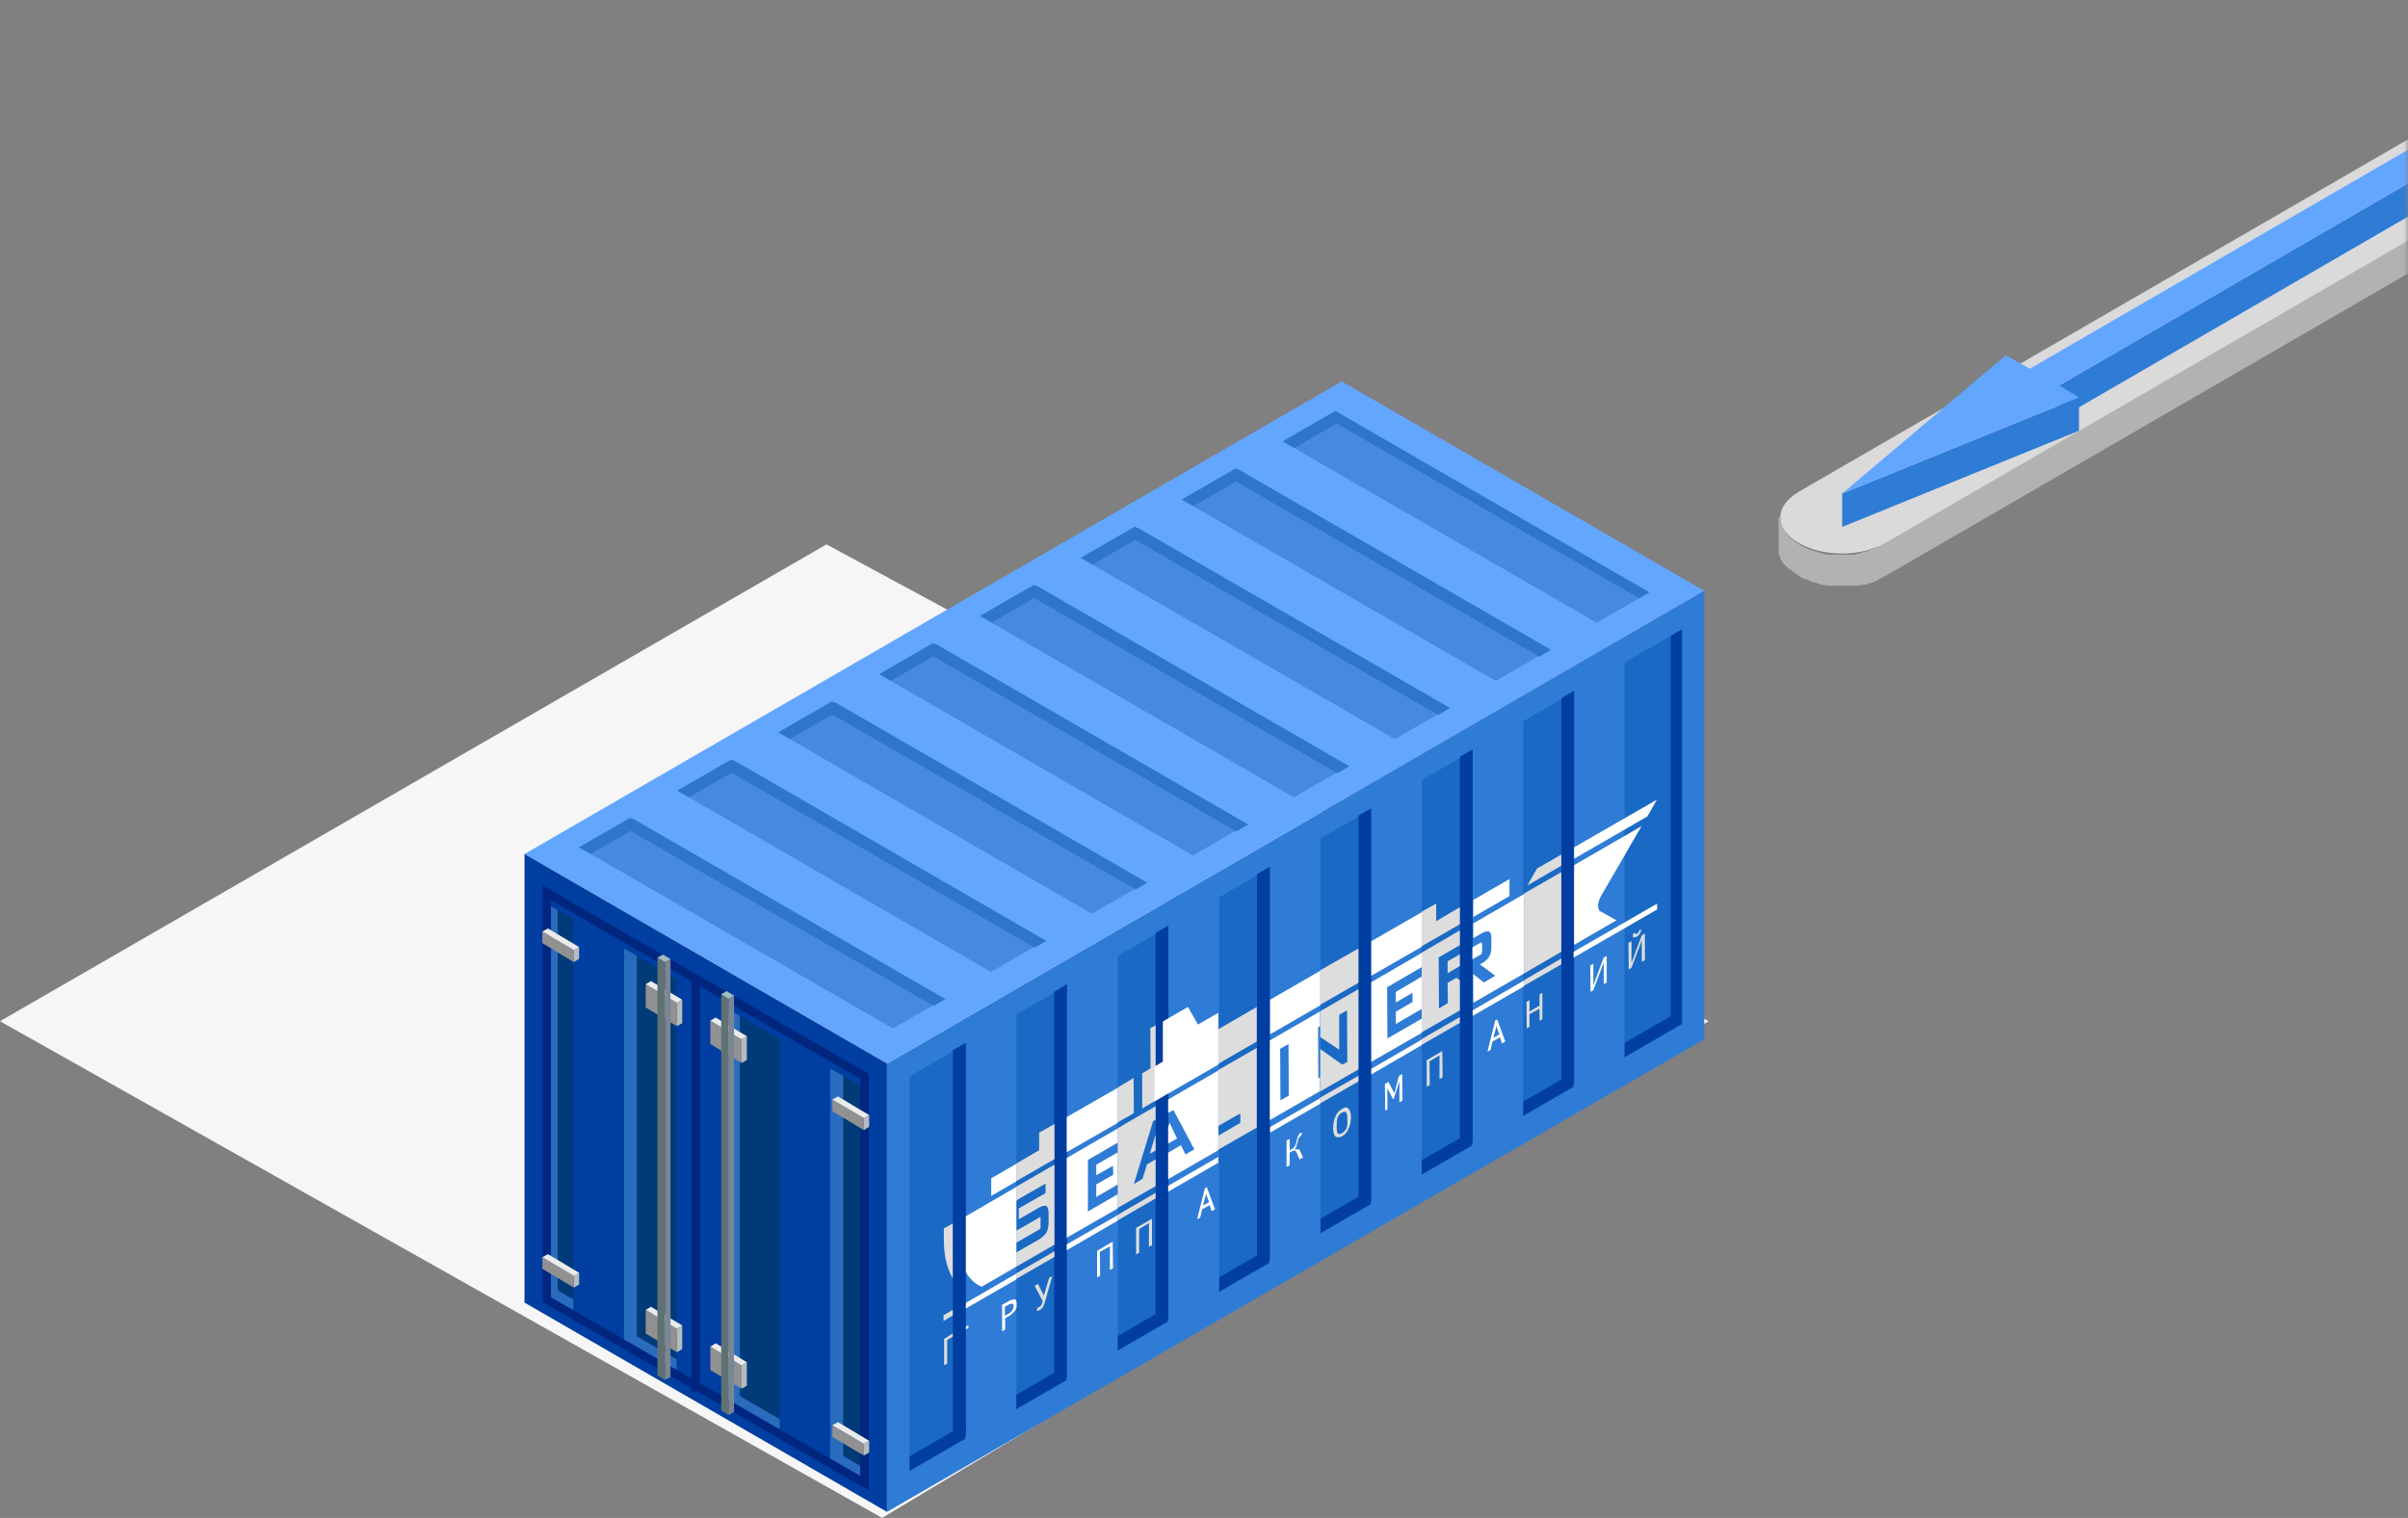 <?xml version="1.0" encoding="UTF-8"?> <svg xmlns="http://www.w3.org/2000/svg" width="303" height="191" viewBox="0 0 303 191" fill="none"><rect x="0" y="0" width="303" height="191" fill="#808080" stroke="none"/> <path d="M0 128.5L111 191L215 128.5L104 68.5L0 128.5Z" fill="#F6F6F6"></path> <path d="M214.443 130.776L111.613 190.238V133.827L214.443 74.33V130.776Z" fill="#2F7CD6"></path> <path d="M114.453 135.439L211.639 79.203V128.847L114.453 185.083V135.439Z" fill="#1A69C4"></path> <path d="M168.83 48L66 107.461L111.613 133.826L214.443 74.33L168.83 48Z" fill="#63A6FF"></path> <path d="M111.613 190.238L66 163.908V107.462L111.613 133.827V190.238Z" fill="#003EA1"></path> <path d="M108.843 136.982L68.77 113.702V163.382L108.843 186.627V136.982Z" fill="#003A78"></path> <path d="M70.172 114.509V162.365L108.843 184.803V186.627L68.77 163.382V113.702L70.172 114.509Z" fill="#296CBD"></path> <path d="M98.115 130.776V181.823L104.531 185.048V134.492L104.461 134.457L98.115 130.776Z" fill="#003EA1"></path> <path d="M104.461 134.457V183.961L104.531 183.926L106.109 183.365V135.368L104.531 134.492L104.461 134.457Z" fill="#296CBD"></path> <path d="M85.142 123.238V174.25L91.558 177.51V126.919L91.488 126.884L85.142 123.238Z" fill="#003EA1"></path> <path d="M91.487 126.884V176.424L91.558 176.389L93.1 175.828V127.831L91.558 126.919L91.487 126.884Z" fill="#296CBD"></path> <path d="M72.136 115.665V166.712L78.587 169.938V119.381L78.517 119.346L72.136 115.665Z" fill="#003EA1"></path> <path d="M78.517 119.347V168.852L78.587 168.817L80.13 168.256V120.259L78.587 119.382L78.517 119.347Z" fill="#296CBD"></path> <path d="M109.334 187.537L68.279 163.837V111.422L109.334 135.123V187.537ZM69.331 163.241L108.247 185.714V135.754L69.331 113.281V163.241Z" fill="#002680"></path> <path d="M210.237 80.009V127.866L114.453 183.26V185.083L211.639 128.847V79.203L210.237 80.009Z" fill="#003EA1"></path> <path d="M88.053 122.889H87.001V175.093H88.053V122.889Z" fill="#002680"></path> <path d="M81.251 164.82L85.178 167.204V170.149L81.251 167.8V164.82Z" fill="#919191"></path> <path d="M85.844 166.783L85.178 167.203V170.148L85.844 169.763V166.783Z" fill="#B7BCBD"></path> <path d="M81.917 164.433L81.251 164.819L85.178 167.203L85.844 166.782L81.917 164.433Z" fill="#EBEBEB"></path> <path d="M89.385 169.447L93.312 171.796V174.741L89.385 172.392V169.447Z" fill="#919191"></path> <path d="M93.978 171.41L93.312 171.796V174.741L93.978 174.355V171.41Z" fill="#B7BCBD"></path> <path d="M90.051 169.026L89.385 169.447L93.312 171.796L93.978 171.41L90.051 169.026Z" fill="#EBEBEB"></path> <path d="M81.251 123.834L85.178 126.183V129.128L81.251 126.779V123.834Z" fill="#919191"></path> <path d="M85.844 125.797L85.178 126.183V129.128L85.844 128.742V125.797Z" fill="#B7BCBD"></path> <path d="M81.917 123.449L81.251 123.834L85.178 126.183L85.844 125.798L81.917 123.449Z" fill="#EBEBEB"></path> <path d="M89.385 128.426L93.312 130.775V133.755L89.385 131.371V128.426Z" fill="#919191"></path> <path d="M93.978 130.389L93.312 130.775V133.755L93.978 133.369V130.389Z" fill="#B7BCBD"></path> <path d="M90.051 128.041L89.385 128.426L93.312 130.775L93.978 130.39L90.051 128.041Z" fill="#EBEBEB"></path> <path d="M104.741 138.349L108.702 140.698V142.206L104.741 139.822V138.349Z" fill="#919191"></path> <path d="M109.369 140.312L108.703 140.698V142.206L109.369 141.785V140.312Z" fill="#B7BCBD"></path> <path d="M105.442 137.963L104.741 138.349L108.702 140.698L109.369 140.312L105.442 137.963Z" fill="#EBEBEB"></path> <path d="M104.741 179.333L108.702 181.682V183.154L104.741 180.805V179.333Z" fill="#919191"></path> <path d="M109.369 181.295L108.703 181.681V183.154L109.369 182.768V181.295Z" fill="#B7BCBD"></path> <path d="M105.442 178.947L104.741 179.333L108.702 181.682L109.369 181.296L105.442 178.947Z" fill="#EBEBEB"></path> <path d="M68.243 117.208L72.205 119.557V121.064L68.243 118.68V117.208Z" fill="#919191"></path> <path d="M72.871 119.17L72.205 119.556V121.064L72.871 120.643V119.17Z" fill="#B7BCBD"></path> <path d="M68.945 116.823L68.244 117.208L72.206 119.557L72.872 119.172L68.945 116.823Z" fill="#EBEBEB"></path> <path d="M68.244 158.191L72.205 160.54V162.012L68.244 159.663V158.191Z" fill="#919191"></path> <path d="M72.871 160.156L72.205 160.541V162.014L72.871 161.628V160.156Z" fill="#B7BCBD"></path> <path d="M68.945 157.807L68.244 158.192L72.206 160.541L72.872 160.156L68.945 157.807Z" fill="#EBEBEB"></path> <path d="M90.751 125.095L91.663 125.691V178.071L90.751 177.475V125.095Z" fill="#607173"></path> <path d="M92.364 125.271L91.663 125.692V178.072L92.364 177.651V125.271Z" fill="#7B8694"></path> <path d="M91.418 124.711L90.751 125.097L91.663 125.693L92.364 125.272L91.418 124.711Z" fill="#9FBDBF"></path> <path d="M82.724 120.501L83.671 121.062V173.652L82.724 173.091V120.501Z" fill="#607173"></path> <path d="M84.371 120.677L83.67 121.062V173.652L84.371 173.266V120.677Z" fill="#7B8694"></path> <path d="M83.425 120.116L82.723 120.502L83.67 121.063L84.371 120.677L83.425 120.116Z" fill="#9FBDBF"></path> <path d="M112.349 129.41L207.537 74.541L168.024 51.717L72.872 106.621L112.349 129.41Z" fill="#4889E0"></path> <path d="M206.24 75.278L168.2 53.295L74.31 107.462L72.872 106.621L168.024 51.717L207.537 74.541L206.24 75.278Z" fill="#2D76CC"></path> <path d="M124.796 122.362L84.231 98.907L78.692 102.553L118.905 125.763L118.976 125.728L124.796 122.362Z" fill="#63A6FF"></path> <path d="M118.975 125.728L79.568 102.974V103.044L79.322 104.552L117.467 126.569L118.905 125.763L118.975 125.728Z" fill="#2D76CC"></path> <path d="M137.486 115.033L96.922 91.578L91.383 95.224L131.596 118.434L131.667 118.399L137.486 115.033Z" fill="#63A6FF"></path> <path d="M131.667 118.399L92.295 95.645L92.26 95.715L92.014 97.223L130.194 119.24L131.597 118.434L131.667 118.399Z" fill="#2D76CC"></path> <path d="M150.213 107.706L109.614 84.251L104.075 87.898L144.288 111.107L144.358 111.072L150.213 107.706Z" fill="#63A6FF"></path> <path d="M144.358 111.072L104.986 88.318V88.388L104.706 89.896L142.886 111.914L144.288 111.107L144.358 111.072Z" fill="#2D76CC"></path> <path d="M162.905 100.379L122.306 76.924L116.801 80.57L157.015 103.78L157.05 103.745L162.905 100.379Z" fill="#63A6FF"></path> <path d="M157.051 103.744L117.678 80.99V81.06L117.398 82.568L155.578 104.621L157.016 103.779L157.051 103.744Z" fill="#2D76CC"></path> <path d="M175.597 93.05L134.998 69.63L129.493 73.242L169.707 96.451L169.777 96.416L175.597 93.05Z" fill="#63A6FF"></path> <path d="M169.777 96.415L130.369 73.662V73.732L130.124 75.239L168.269 97.292L169.707 96.451L169.777 96.415Z" fill="#2D76CC"></path> <path d="M188.289 85.724L147.725 62.304L142.185 65.915L182.399 89.125L182.469 89.09L188.289 85.724Z" fill="#63A6FF"></path> <path d="M182.468 89.091L143.096 66.373L143.061 66.443L142.816 67.915L180.996 89.968L182.398 89.126L182.468 89.091Z" fill="#2D76CC"></path> <path d="M200.98 78.397L160.415 54.977L154.876 58.588L195.09 81.797L195.16 81.762L200.98 78.397Z" fill="#63A6FF"></path> <path d="M195.16 81.761L155.788 59.042V59.113L155.507 60.585L193.688 82.638L195.09 81.796L195.16 81.761Z" fill="#2D76CC"></path> <path d="M127.881 127.552V178.599L121.465 181.824V131.268L121.535 131.233L127.881 127.552Z" fill="#2F7CD6"></path> <path d="M121.535 131.234V180.738L121.465 180.703L119.887 180.142V132.145L121.465 131.269L121.535 131.234Z" fill="#003EA1"></path> <path d="M140.642 120.188V171.201L134.191 174.426V123.87L134.261 123.835L140.642 120.188Z" fill="#2F7CD6"></path> <path d="M134.262 123.834V173.339H134.192L132.649 172.778V124.781L134.192 123.87L134.262 123.834Z" fill="#003EA1"></path> <path d="M153.405 112.792V163.804L146.954 167.065V116.508L147.024 116.473L153.405 112.792Z" fill="#2F7CD6"></path> <path d="M147.023 116.474V165.978L146.953 165.943L145.411 165.382V117.385L146.953 116.509L147.023 116.474Z" fill="#003EA1"></path> <path d="M166.167 105.393V156.44L159.716 159.666V109.109L159.786 109.074L166.167 105.393Z" fill="#2F7CD6"></path> <path d="M159.786 109.075V158.579H159.715L158.173 157.983V109.986L159.715 109.11L159.786 109.075Z" fill="#003EA1"></path> <path d="M178.894 98.031V149.043L172.478 152.303V101.747L172.548 101.677L178.894 98.031Z" fill="#2F7CD6"></path> <path d="M172.548 101.678V151.218L172.478 151.183L170.935 150.622V102.625L172.478 101.748L172.548 101.678Z" fill="#003EA1"></path> <path d="M191.654 90.633V141.68L185.238 144.905V94.349L185.308 94.314L191.654 90.633Z" fill="#2F7CD6"></path> <path d="M185.309 94.314V143.819L185.239 143.784L183.696 143.223V95.226L185.239 94.35L185.309 94.314Z" fill="#003EA1"></path> <path d="M204.416 83.271V134.283L198 137.544V86.952L198.07 86.917L204.416 83.271Z" fill="#2F7CD6"></path> <path d="M198.07 86.918V136.458L198 136.423L196.457 135.862V87.865L198 86.954L198.07 86.918Z" fill="#003EA1"></path> <path d="M127.355 156.651L127.39 157.878L127.881 157.598V156.371L127.355 156.651Z" fill="white"></path> <path d="M127.425 151.637C127.25 151.953 127.18 152.408 127.18 153.075V153.636C127.18 154.267 127.25 154.582 127.425 154.757C127.53 154.863 127.671 154.863 127.881 154.793V151.076C127.671 151.287 127.53 151.462 127.425 151.637Z" fill="white"></path> <path d="M140.642 141.224L142.676 140.067L142.641 135.649L140.642 136.841V141.224Z" fill="#DDDDDD"></path> <path d="M132.684 141.435L130.756 142.521V144.73L127.881 146.413V148.622L132.684 145.852V141.435Z" fill="#DDDDDD"></path> <path d="M183.696 120.084L182.153 120.96V122.468L183.696 121.557V120.084Z" fill="#DDDDDD"></path> <path d="M132.684 146.553L127.881 149.322V151.111C128.021 150.97 128.161 150.865 128.372 150.76L131.562 148.937V150.129L128.196 152.057V153.424L130.756 151.952C131.177 151.707 131.492 151.671 131.702 151.777C131.878 151.952 131.948 152.267 131.948 152.899V153.6C131.948 154.231 131.878 154.687 131.702 155.037C131.527 155.353 131.212 155.668 130.756 155.949L127.881 157.597V159.385L132.684 156.615V146.553Z" fill="#DDDDDD"></path> <path d="M145.41 145.887L144.324 146.518L143.763 148.342L142.676 148.973L145.095 141.084L145.41 140.909V139.191L140.642 141.961V151.988L145.41 149.253V145.887Z" fill="#DDDDDD"></path> <path d="M170.935 124.465L166.131 127.235V130.496L168.34 131.968C168.41 132.003 168.48 132.038 168.515 132.073C168.515 131.863 168.515 131.582 168.515 131.232V127.691L169.497 127.13L169.532 133.616L168.901 133.967L166.131 132.003V137.332L170.935 134.563V124.465Z" fill="#DDDDDD"></path> <path d="M183.696 123.378L183.275 123.028L182.153 123.659L182.188 126.218L181.067 126.884L181.032 120.468L183.696 118.926V117.067L178.893 119.872V129.899L183.696 127.13V123.378Z" fill="#DDDDDD"></path> <path d="M196.458 109.74L191.76 112.439V122.502L196.458 119.767V109.74Z" fill="#DDDDDD"></path> <path d="M158.138 131.863L153.299 134.633V141.68L156.069 140.102V141.294L153.299 142.907V144.66L158.138 141.89V131.863Z" fill="#DDDDDD"></path> <path d="M132.684 157.457L127.881 160.226V160.927L132.684 158.158V157.457Z" fill="#DDDDDD"></path> <path d="M145.41 150.094L140.642 152.864V153.565L145.41 150.795V150.094Z" fill="#DDDDDD"></path> <path d="M170.935 135.369L166.131 138.104V138.84L170.935 136.07V135.369Z" fill="#DDDDDD"></path> <path d="M196.458 120.609L191.76 123.344V124.045L196.458 121.345V120.609Z" fill="#DDDDDD"></path> <path d="M183.696 127.973L178.893 130.742V131.479L183.696 128.709V127.973Z" fill="#DDDDDD"></path> <path d="M118.765 154.582V156.019C118.765 157.597 119.011 158.999 119.572 160.261C119.677 160.472 119.782 160.682 119.887 160.857V153.951L118.765 154.582Z" fill="#DDDDDD"></path> <path d="M130.931 153.109L128.372 154.582C128.196 154.687 128.021 154.757 127.881 154.827V156.37L130.931 154.617V153.109Z" fill="#DDDDDD"></path> <path d="M118.73 165.486V166.222L119.887 165.521V164.82L118.73 165.486Z" fill="#DDDDDD"></path> <path d="M145.411 142.767L144.675 145.186L145.411 144.765V142.767Z" fill="#DDDDDD"></path> <path d="M196.458 107.532L193.408 109.285L192.18 111.423L196.458 108.934V107.532Z" fill="#DDDDDD"></path> <path d="M145.411 129.023L144.745 129.374L144.78 134.422L143.728 135.053V139.471L145.411 138.489V129.023Z" fill="#DDDDDD"></path> <path d="M158.137 126.709L152.808 129.794V134.142L158.137 131.056V126.709Z" fill="#DDDDDD"></path> <path d="M183.696 114.158L180.716 115.911V113.702L178.893 114.719V119.066L183.696 116.297V114.158Z" fill="#DDDDDD"></path> <path d="M170.935 119.347L166.131 122.082V126.429L170.935 123.66V119.347Z" fill="#DDDDDD"></path> <path d="M118.8 168.465V171.796L119.186 171.586V168.606L119.887 168.185V167.799L118.8 168.465Z" fill="#DDDDDD"></path> <path d="M193.723 125.132V126.535L192.461 127.271V125.833L192.075 126.079L192.11 129.41L192.461 129.199V127.621L193.723 126.92V128.463L194.074 128.253V124.922L193.723 125.132Z" fill="#DDDDDD"></path> <path d="M131.493 162.541C131.422 162.716 131.422 162.786 131.352 163.031L130.616 161.559L130.195 161.804L131.212 163.733L131.142 163.908C131.072 164.223 130.967 164.364 130.826 164.434C130.756 164.469 130.651 164.539 130.581 164.504L130.441 164.925C130.581 164.995 130.686 164.925 130.826 164.854C131.002 164.749 131.142 164.609 131.212 164.504C131.352 164.293 131.387 164.048 131.528 163.697L132.404 160.577L132.018 160.788L131.493 162.541Z" fill="#DDDDDD"></path> <path d="M205.538 117.944C205.678 117.944 205.783 117.944 205.924 117.874C206.064 117.804 206.169 117.734 206.309 117.523C206.45 117.383 206.485 117.208 206.485 117.067C206.485 116.997 206.485 116.997 206.485 116.927L206.239 117.067C206.239 117.138 206.239 117.348 205.994 117.488C205.748 117.628 205.748 117.418 205.748 117.348L205.503 117.488C205.503 117.558 205.503 117.558 205.503 117.628C205.398 117.804 205.468 117.909 205.538 117.944Z" fill="#DDDDDD"></path> <path d="M142.957 154.511V157.842L143.342 157.631V154.651L144.57 153.915V156.895L144.955 156.685V153.354L142.957 154.511Z" fill="#DDDDDD"></path> <path d="M179.524 133.405V136.736L179.91 136.525L179.875 133.545L181.137 132.809V135.789L181.522 135.579L181.487 132.248L179.524 133.405Z" fill="#DDDDDD"></path> <path d="M206.975 117.454L206.59 117.699L205.292 121.135V118.435L204.907 118.646L204.942 122.011L205.292 121.766L206.59 118.33V121.03L206.975 120.819V117.454Z" fill="#DDDDDD"></path> <path d="M198.07 106.62V108.058L207.291 102.729L208.483 100.625L198.07 106.62Z" fill="white"></path> <path d="M127.88 160.261L121.535 163.943V164.644L127.88 160.997V160.261Z" fill="white"></path> <path d="M166.131 138.173L159.82 141.82V142.521L166.131 138.875V138.173Z" fill="white"></path> <path d="M198.001 120.504L208.519 114.438V113.702L198.001 119.768V120.504Z" fill="white"></path> <path d="M191.76 123.378L185.309 127.129V127.831L191.76 124.114V123.378Z" fill="white"></path> <path d="M178.893 130.812L172.547 134.493V135.194L178.893 131.513V130.812Z" fill="white"></path> <path d="M153.3 145.571L146.989 149.218V149.954L153.3 146.308V145.571Z" fill="white"></path> <path d="M140.643 152.899L134.227 156.58V157.316L140.643 153.6V152.899Z" fill="white"></path> <path d="M127.88 149.357L121.535 153.039V160.086C122.061 160.962 122.727 161.593 123.533 161.909L127.88 159.385V149.357Z" fill="white"></path> <path d="M140.643 150.27L136.891 152.443V145.957L140.643 143.784V141.996L134.227 145.712V155.739L140.643 152.058V150.27Z" fill="white"></path> <path d="M137.943 150.62L140.642 149.042V145.01L137.943 146.553V147.885L140.046 146.693L140.081 147.815L137.943 149.042V150.62Z" fill="white"></path> <path d="M153.3 134.704L146.989 138.35V140.033L147.655 139.682L150.285 144.626L149.163 145.257L148.602 144.1L146.989 145.046V148.377L153.3 144.731V134.704Z" fill="white"></path> <path d="M166.131 135.546L165.955 135.651L165.885 135.686L165.85 129.27L166.095 129.13V127.271L159.785 130.918V140.945L166.095 137.299V135.546H166.131ZM161.117 138.456L161.082 131.97L162.134 131.373L162.169 137.86L161.117 138.456Z" fill="white"></path> <path d="M175.633 128.849L178.893 126.956V122.889L175.633 124.817V126.149L177.736 124.922V126.079L175.633 127.306V128.849Z" fill="white"></path> <path d="M191.759 112.51L185.378 116.192V118.05L186.535 117.384C186.921 117.173 187.237 117.138 187.412 117.243C187.587 117.349 187.657 117.664 187.657 118.155V119.137C187.657 119.627 187.587 120.013 187.412 120.329C187.237 120.644 186.921 120.96 186.535 121.17L186.22 121.345L188.148 122.783L186.711 123.624L185.378 122.572V126.184L191.759 122.502V112.51Z" fill="white"></path> <path d="M201.085 113.947C201.085 113.596 201.226 113.175 201.471 112.72L206.555 103.955L198.07 108.863V118.89L203.399 115.805L201.471 114.718C201.226 114.648 201.085 114.367 201.085 113.947Z" fill="white"></path> <path d="M178.893 128.182L174.58 130.671L174.545 124.22L178.893 121.696V119.908L172.547 123.589V133.616L178.893 129.97V128.182Z" fill="white"></path> <path d="M140.643 136.875L134.227 140.557V144.974L140.643 141.293V136.875Z" fill="white"></path> <path d="M127.88 146.447L124.725 148.27V150.479L127.88 148.656V146.447Z" fill="white"></path> <path d="M145.271 138.594L153.299 133.966V129.654V127.445L150.74 128.918L149.478 126.709L146.322 128.532V133.581L145.271 134.212V138.594Z" fill="white"></path> <path d="M146.989 143.889L148.111 143.258L147.165 141.294L146.989 141.855V143.889Z" fill="white"></path> <path d="M166.131 122.151L159.82 125.798V130.145L166.131 126.499V122.151Z" fill="white"></path> <path d="M185.378 115.385L189.936 112.755V110.617L185.378 113.246V115.385Z" fill="white"></path> <path d="M178.893 114.788L172.547 118.434V122.782L178.893 119.135V114.788Z" fill="white"></path> <path d="M186.501 118.996C186.501 118.715 186.43 118.68 186.43 118.61C186.36 118.575 186.29 118.61 186.185 118.68L185.273 119.206V120.714L186.185 120.188C186.325 120.118 186.43 120.047 186.43 119.977C186.43 119.907 186.501 119.802 186.501 119.522V118.996Z" fill="white"></path> <path d="M176.018 135.404L175.457 137.578L174.721 136.141L174.265 136.386L174.3 139.752L174.58 139.577V136.947L175.282 138.314L175.387 138.244L176.088 136.071V138.7L176.474 138.49L176.439 135.124L176.018 135.404Z" fill="white"></path> <path d="M188.148 128.392L187.167 132.319L187.552 132.109L187.798 131.057L188.744 130.531L188.99 131.302L189.411 131.057L188.394 128.287L188.148 128.392ZM187.903 130.601L188.219 129.409C188.289 129.234 188.289 129.164 188.289 128.953C188.289 129.164 188.359 129.199 188.359 129.339L188.674 130.145L187.903 130.601Z" fill="white"></path> <path d="M168.866 139.542C168.445 139.787 168.165 140.138 168.059 140.453C167.814 140.944 167.744 141.575 167.744 141.926C167.744 142.347 167.814 142.802 168.059 143.013C168.235 143.118 168.48 143.188 168.866 142.978C169.251 142.767 169.497 142.487 169.672 142.066C169.918 141.575 169.988 140.979 169.988 140.594C169.988 140.173 169.918 139.717 169.672 139.507C169.532 139.331 169.287 139.261 168.866 139.542ZM169.357 142.101C169.286 142.206 169.111 142.452 168.866 142.592C168.62 142.732 168.48 142.662 168.375 142.662C168.2 142.487 168.2 142.066 168.2 141.856V141.505C168.2 141.295 168.2 140.804 168.375 140.488C168.445 140.313 168.62 140.138 168.866 139.997C169.111 139.857 169.251 139.927 169.357 139.927C169.532 140.103 169.532 140.523 169.532 140.734V141.084C169.567 141.26 169.567 141.75 169.357 142.101Z" fill="#DDDDDD"></path> <path d="M162.87 144.624C163.116 144.414 163.186 144.098 163.186 143.958L163.326 143.537C163.326 143.467 163.396 143.222 163.466 143.117C163.536 143.081 163.537 143.011 163.607 142.976C163.677 142.941 163.677 142.941 163.747 142.906L163.817 142.521C163.747 142.556 163.677 142.521 163.642 142.556C163.572 142.591 163.501 142.626 163.466 142.731C163.291 142.906 163.291 143.117 163.221 143.292L163.081 143.853C163.011 144.098 162.941 144.344 162.66 144.519L162.274 144.729V143.292L161.889 143.502V146.833L162.274 146.623V145.045L162.66 144.834C162.8 144.764 162.905 144.764 162.976 144.799C163.046 144.834 163.116 144.94 163.151 145.045L163.537 145.886L163.957 145.641L163.501 144.624C163.256 144.694 163.151 144.554 162.87 144.624Z" fill="white"></path> <path d="M201.787 120.503L200.49 123.974V121.275L200.104 121.485L200.139 124.816L200.49 124.605L201.787 121.134L201.822 123.834L202.173 123.624V120.293L201.787 120.503Z" fill="white"></path> <path d="M138.048 157.387V160.753L138.434 160.508L138.399 157.528L139.661 156.826V159.807L140.047 159.596L140.011 156.23L138.048 157.387Z" fill="white"></path> <path d="M127.881 163.697C127.846 163.627 127.776 163.521 127.706 163.486C127.39 163.521 127.145 163.592 126.97 163.697L126.093 164.188V167.518L126.479 167.308V165.87L127.04 165.555C127.285 165.415 127.531 165.134 127.741 164.889C127.811 164.784 127.881 164.643 127.916 164.468V163.697H127.881ZM127.39 164.889C127.32 164.994 127.145 165.169 127.005 165.239L126.444 165.555V164.433L127.005 164.117C127.145 164.047 127.25 164.047 127.39 164.047C127.531 164.117 127.531 164.258 127.531 164.398C127.531 164.538 127.461 164.713 127.39 164.889Z" fill="white"></path> <path d="M151.616 149.497L150.635 153.424L151.02 153.214L151.266 152.162L152.212 151.636L152.458 152.407L152.879 152.162L151.862 149.392L151.616 149.497ZM151.371 151.706L151.687 150.514C151.757 150.339 151.757 150.269 151.757 150.058C151.757 150.269 151.827 150.304 151.827 150.444L152.142 151.25L151.371 151.706Z" fill="white"></path> <path d="M121.85 166.748L121.535 166.923V167.273L121.85 167.098V166.748Z" fill="white"></path> <mask id="mask0" mask-type="alpha" maskUnits="userSpaceOnUse" x="212" y="0" width="91" height="107"> <rect x="212" width="91" height="107" fill="#C4C4C4"></rect> </mask> <g mask="url(#mask0)"> <path d="M224 65.1C224 65.2 224 65.3 224 65.3C224 65.4 224 65.5 224 65.6C224 65.7 224 65.7 224.1 65.8C224.1 65.9 224.1 66 224.2 66C224.3 66 224.3 66.1 224.3 66.2C224.3 66.3 224.4 66.4 224.4 66.5C224.4 66.6 224.5 66.6 224.5 66.7C224.6 66.8 224.6 66.9 224.7 67C224.8 67.1 224.8 67.2 224.9 67.3C224.9 67.3 224.9 67.3 225 67.4C225.1 67.5 225.2 67.6 225.3 67.7C225.4 67.8 225.5 67.8 225.6 67.9C225.7 68 225.7 68 225.8 68.1C225.9 68.2 226 68.2 226.1 68.3C226.2 68.4 226.3 68.4 226.4 68.5C226.6 68.6 226.9 68.8 227.1 68.9C227.2 68.9 227.3 69 227.3 69C227.5 69.1 227.7 69.2 227.9 69.2C228 69.2 228.1 69.3 228.1 69.3C228.2 69.3 228.4 69.4 228.5 69.4C228.6 69.4 228.7 69.5 228.8 69.5C228.9 69.5 229.1 69.6 229.2 69.6C229.3 69.6 229.4 69.6 229.5 69.7C229.8 69.8 230.1 69.8 230.4 69.8C230.5 69.8 230.6 69.8 230.7 69.8C230.9 69.8 231 69.8 231.2 69.8C231.3 69.8 231.4 69.8 231.5 69.8C231.7 69.8 231.8 69.8 231.9 69.8C232 69.8 232.2 69.8 232.2 69.8C232.3 69.8 232.5 69.8 232.6 69.8C232.7 69.8 232.9 69.8 232.9 69.8C233 69.8 233.2 69.8 233.3 69.8C233.4 69.8 233.5 69.8 233.6 69.7C233.7 69.7 233.9 69.7 234 69.6C234.1 69.6 234.2 69.6 234.3 69.5C234.5 69.5 234.6 69.4 234.8 69.4C234.9 69.4 235 69.4 235.1 69.3C235.4 69.2 235.7 69.1 235.9 69C236 68.9 236.2 68.9 236.3 68.8C236.4 68.8 236.4 68.7 236.5 68.7C236.7 68.6 236.9 68.5 237.1 68.4L436.4 -47C447.1 -53.2 452.5 -61.3 452.5 -69.5V-65.3C452.5 -57.1 447.2 -49 436.4 -42.8L237.2 72.5C237 72.6 236.8 72.7 236.6 72.8C236.5 72.8 236.5 72.9 236.4 72.9C236.3 73 236.2 73 236.1 73.1C235.8 73.2 235.6 73.3 235.3 73.4C235.3 73.4 235.3 73.4 235.2 73.4C235.1 73.4 235.1 73.4 235 73.5C234.8 73.5 234.7 73.6 234.5 73.6H234.4C234.3 73.6 234.3 73.6 234.2 73.6C234.1 73.6 233.9 73.7 233.8 73.7C233.7 73.7 233.7 73.7 233.6 73.7C233.5 73.7 233.5 73.7 233.4 73.7C233.3 73.7 233.1 73.7 233 73.7C232.9 73.7 232.9 73.7 232.8 73.7C232.7 73.7 232.7 73.7 232.6 73.7C232.5 73.7 232.3 73.7 232.2 73.7C232.1 73.7 232.1 73.7 232 73.7C231.9 73.7 231.9 73.7 231.8 73.7C231.6 73.7 231.5 73.7 231.4 73.7C231.3 73.7 231.3 73.7 231.2 73.7H231.1C230.9 73.7 230.8 73.7 230.6 73.7C230.5 73.7 230.5 73.7 230.4 73.7C230.4 73.7 230.4 73.7 230.3 73.7C230 73.7 229.7 73.6 229.4 73.6C229.3 73.6 229.2 73.6 229.1 73.5C228.9 73.5 228.8 73.4 228.7 73.4C228.6 73.4 228.5 73.3 228.4 73.3C228.3 73.3 228.1 73.2 228 73.2H227.9C227.9 73.2 227.8 73.2 227.8 73.1C227.6 73 227.4 72.9 227.2 72.9C227.1 72.9 227 72.8 227 72.8C226.7 72.7 226.5 72.6 226.3 72.4C226.3 72.4 226.2 72.4 226.2 72.3C226.1 72.3 226.1 72.2 226 72.2C225.9 72.1 225.8 72.1 225.7 72C225.6 71.9 225.5 71.9 225.5 71.8C225.4 71.7 225.3 71.7 225.2 71.6C225.2 71.6 225.2 71.6 225.1 71.6C225 71.5 224.9 71.4 224.8 71.3C224.8 71.3 224.8 71.3 224.7 71.2C224.6 71.1 224.6 71.1 224.5 71C224.5 71 224.5 70.9 224.4 70.9C224.3 70.8 224.3 70.7 224.2 70.6L224.1 70.5C224.1 70.5 224.1 70.5 224.1 70.4C224.1 70.3 224 70.2 224 70.1L223.9 70C223.9 70 223.9 70 223.9 69.9C223.9 69.8 223.9 69.7 223.8 69.7C223.8 69.6 223.8 69.6 223.8 69.5C223.8 69.4 223.8 69.3 223.8 69.2C223.8 69.1 223.8 69.1 223.8 69C223.8 69 223.8 69 223.8 68.9V65.1H224Z" fill="#B2B2B2"></path> <path d="M350.1 -134.7C347.1 -132.9 347 -130.1 350.1 -128.3L425.7 -85.3C440.9 -76.5 440.8 -62.1 425.5 -53.3L226.3 61.9C223.3 63.7 223.2 66.5 226.3 68.3C229.3 70.1 234.2 70.1 237.3 68.3L436.4 -46.9C457.7 -59.2 457.9 -79.3 436.7 -91.6L361 -134.7C358 -136.4 353.1 -136.4 350.1 -134.7Z" fill="#DADADA"></path> <path d="M432.8 -52.1C438.9 -55.6 443.1 -59.8 445.3 -64.3C445.7 -65.2 446.1 -66.1 446.4 -67C446.6 -67.4 446.7 -67.9 446.8 -68.4C447.1 -69.8 447.3 -71.2 447.3 -72.5V-68.3C447.3 -60.9 442.5 -53.5 432.7 -47.9L259.1 52.7V48.5L432.8 -52.1Z" fill="#2F7CD6"></path> <path d="M231.8 62.1V66.3L261.6 54.2V50L231.8 62.1Z" fill="#2F7CD6"></path> <path d="M353.8 -135.5C352.8 -134.9 352.8 -134 353.8 -133.4L429.4 -90.4C446.6 -80.4 446.5 -64.2 429.2 -54.2L255.4 46.4L252.4 44.7L231.8 62.1L261.6 50L259.1 48.5L432.8 -52.1C452.1 -63.2 452.2 -81.4 433 -92.6L357.4 -135.6C356.4 -136.1 354.8 -136.1 353.8 -135.5Z" fill="#63A6FF"></path> </g> </svg> 